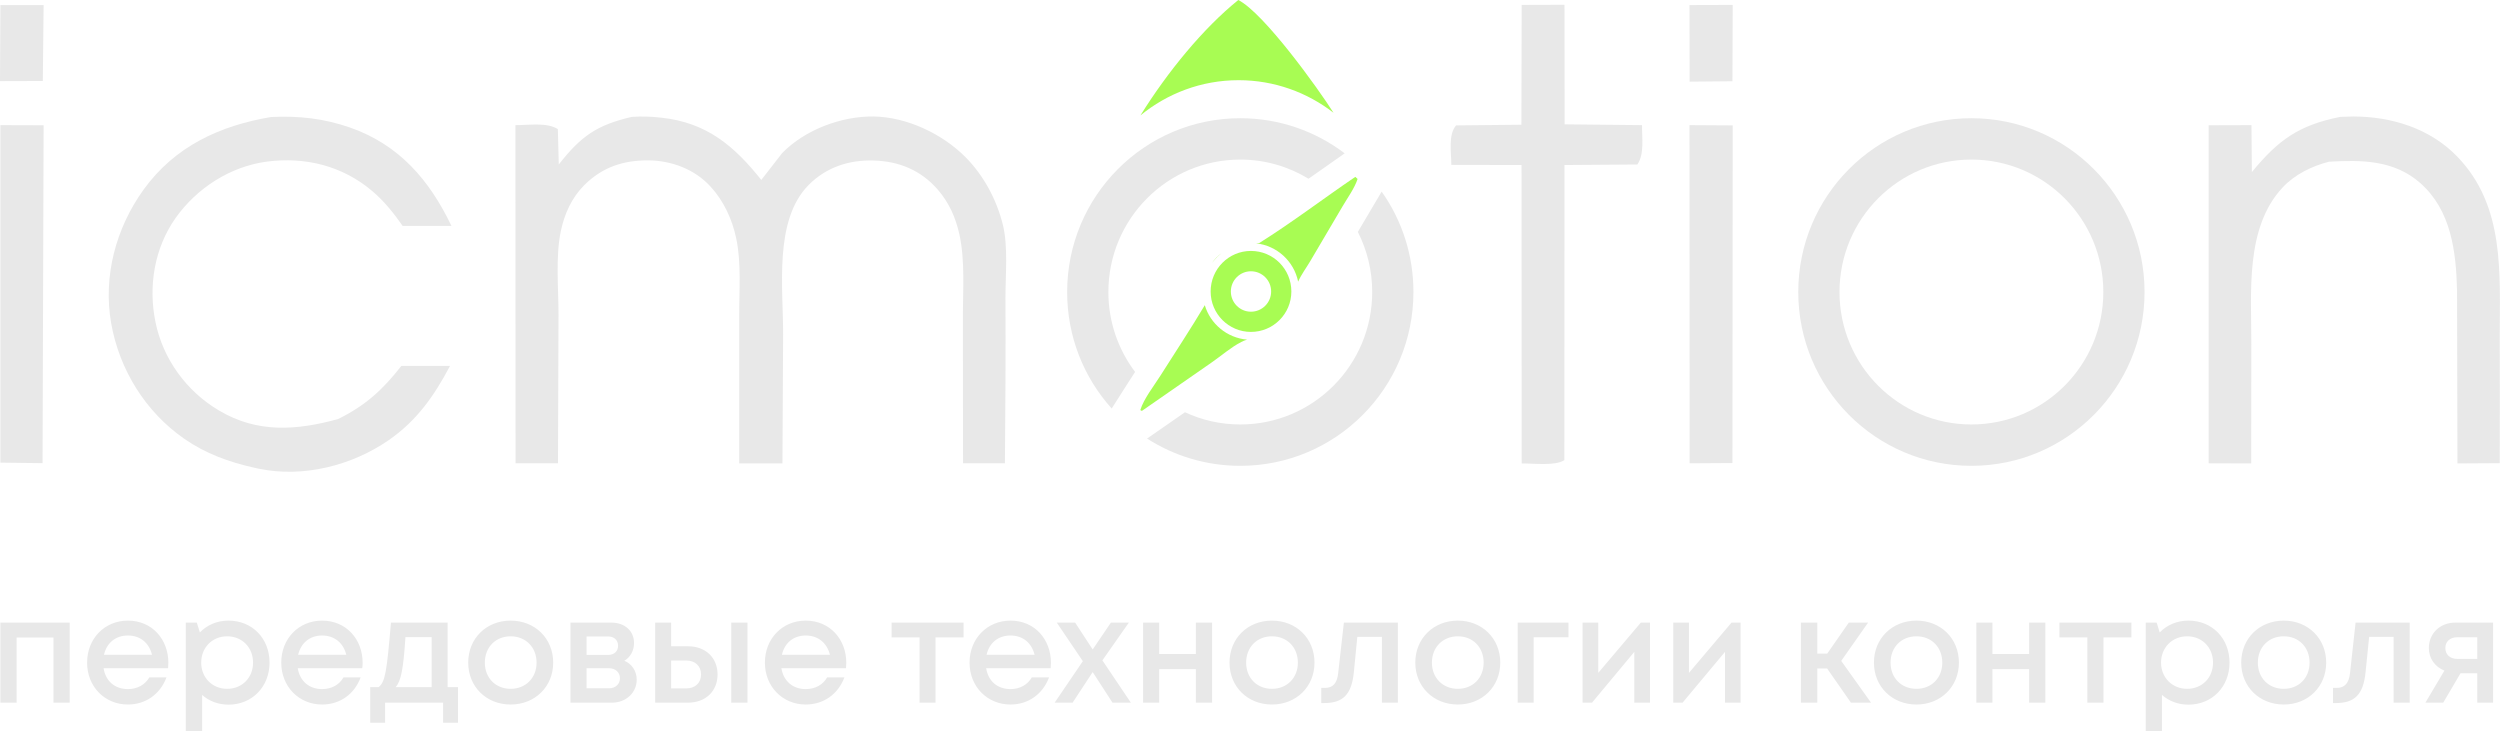 <svg xmlns="http://www.w3.org/2000/svg" xmlns:xlink="http://www.w3.org/1999/xlink" width="188" height="55" viewBox="0 0 188 55" fill="none"><desc>			Created with Pixso.	</desc><defs></defs><path id="Vector" d="M127.05 0.38L130.3 0.37L130.28 6.11L127.06 6.14L127.05 0.38Z" fill="#E8E8E8" fill-opacity="1" fill-rule="nonzero"></path><path id="Vector" d="M0.03 0.38L3.28 0.38L3.22 6.09L0 6.1C0 4.83 0.03 1.68 0.03 0.38Z" fill="#E8E8E8" fill-opacity="1" fill-rule="nonzero"></path><path id="Vector" d="M127.05 9.41L130.3 9.43L130.28 34.82L127.06 34.84L127.05 9.41Z" fill="#E8E8E8" fill-opacity="1" fill-rule="nonzero"></path><path id="Vector" d="M0.03 9.41L3.28 9.42L3.2 34.83L0.03 34.79L0.03 9.41Z" fill="#E8E8E8" fill-opacity="1" fill-rule="nonzero"></path><path id="Vector" d="M85.76 8.68C87.8 5.4 90.48 2.13 93.12 0C95.06 0.99 99.15 6.69 100.28 8.48C98.31 6.95 95.83 6.03 93.14 6.03C90.34 6.03 87.77 7.03 85.76 8.68Z" fill="#A8FC53" fill-opacity="1" fill-rule="nonzero"></path><path id="Vector" d="M114.43 0.37L117.65 0.36L117.66 9.35L123.48 9.41C123.47 10.37 123.67 11.58 123.13 12.37L117.65 12.41L117.64 34.6C116.97 35.06 115.28 34.84 114.43 34.85L114.42 12.41L109.14 12.4C109.14 11.46 108.89 10.13 109.5 9.43L114.41 9.38L114.43 0.37L114.43 0.37Z" fill="#E8E8E8" fill-opacity="1" fill-rule="nonzero"></path><path id="Vector" d="M101.92 13.3L102.09 13.46C101.86 14.16 101.34 14.87 100.97 15.5C100.16 16.88 99.34 18.26 98.53 19.64C98.25 20.12 97.85 20.65 97.62 21.18C97.31 19.65 96.03 18.47 94.46 18.3L94.69 18.28C97.15 16.74 99.52 14.93 101.92 13.3L101.92 13.3ZM93.78 25.54C93.63 25.59 93.48 25.64 93.34 25.72C92.57 26.11 91.8 26.79 91.07 27.29C89.34 28.5 87.61 29.7 85.87 30.9L85.75 30.84C86.01 29.99 86.77 29.03 87.25 28.27C88.37 26.5 89.53 24.75 90.6 22.95C91.02 24.36 92.27 25.41 93.78 25.54L93.78 25.54ZM91.14 19.78C91.34 19.47 91.59 19.23 91.86 19.04C91.59 19.25 91.35 19.5 91.14 19.78Z" fill="#A8FC53" fill-opacity="1" fill-rule="nonzero"></path><path id="Vector" d="M20.38 8.8C22.46 8.7 24.33 8.9 26.32 9.59C30.03 10.89 32.3 13.55 33.95 16.99L30.28 16.99C29.62 16.04 28.86 15.09 27.97 14.35C25.75 12.47 22.95 11.78 20.09 12.15C17.33 12.51 14.8 14.14 13.2 16.4C11.61 18.66 11.14 21.52 11.69 24.21C12.25 27 14.04 29.44 16.47 30.87C19.36 32.59 22.31 32.37 25.43 31.51C27.49 30.49 28.77 29.32 30.18 27.52L33.84 27.52C32.65 29.77 31.35 31.63 29.23 33.1C26.47 35.01 22.8 35.94 19.48 35.25L19.11 35.17C17.22 34.75 15.46 34.11 13.86 33C10.94 30.97 8.98 27.81 8.36 24.31C7.74 20.77 8.72 17.15 10.79 14.27C13.15 11 16.53 9.45 20.38 8.8L20.38 8.8Z" fill="#E8E8E8" fill-opacity="1" fill-rule="nonzero"></path><path id="Vector" d="M175.98 8.79L176.95 8.76C179.83 8.76 182.73 9.65 184.78 11.77C188.38 15.49 187.98 20.52 187.98 25.3C187.99 28.47 187.99 31.65 187.98 34.83L184.8 34.85L184.77 21.84C184.7 18.93 184.33 15.82 182.01 13.77C180.04 12.03 177.59 12.02 175.14 12.16C173.86 12.49 172.56 13.12 171.65 14.1C168.81 17.15 169.31 22.02 169.3 25.88C169.29 28.87 169.29 31.86 169.29 34.85L166.09 34.84L166.09 9.42L169.31 9.41L169.34 12.94C171.33 10.52 172.86 9.42 175.98 8.79L175.98 8.79Z" fill="#E8E8E8" fill-opacity="1" fill-rule="nonzero"></path><path id="Vector" d="M57.25 13.53L58.82 11.51C60.54 9.75 63.28 8.73 65.7 8.76C68.19 8.8 70.84 10.05 72.6 11.81C73.97 13.19 74.94 15 75.41 16.88C75.82 18.52 75.61 20.68 75.61 22.39C75.63 26.54 75.61 30.69 75.57 34.84L72.42 34.84C72.42 31.22 72.42 27.6 72.41 23.99C72.4 21.9 72.59 19.68 72.15 17.64C71.87 16.37 71.38 15.26 70.53 14.27C69.26 12.8 67.6 12.12 65.68 12.07C63.85 12.02 62.14 12.57 60.82 13.9C58.16 16.57 58.91 21.73 58.89 25.19L58.84 34.85L55.59 34.85C55.59 31.16 55.59 27.47 55.59 23.78C55.58 21.88 55.76 19.77 55.36 17.91C55.06 16.49 54.42 15.1 53.43 14.03C52.25 12.73 50.49 12.07 48.76 12.06C46.86 12.05 45.29 12.57 43.92 13.94C42.98 14.89 42.44 16.1 42.17 17.4C41.77 19.33 42 21.68 42 23.66C41.99 27.38 41.97 31.11 41.96 34.84L38.77 34.84L38.76 9.41C39.75 9.42 41.12 9.18 41.95 9.71L42.02 12.37C43.7 10.22 44.9 9.4 47.51 8.79C48.26 8.74 48.98 8.76 49.73 8.85C53.13 9.21 55.21 10.97 57.25 13.53L57.25 13.53Z" fill="#E8E8E8" fill-opacity="1" fill-rule="nonzero"></path><path id="Vector" d="M148.25 35.03C155.44 35.03 161.27 29.18 161.27 21.96C161.27 14.74 155.44 8.89 148.25 8.89C141.06 8.89 135.23 14.74 135.23 21.96C135.23 29.18 141.06 35.03 148.25 35.03ZM148.25 31.92C153.73 31.92 158.17 27.46 158.17 21.96C158.17 16.46 153.73 12 148.25 12C142.77 12 138.33 16.46 138.33 21.96C138.33 27.46 142.77 31.92 148.25 31.92Z" fill="#E8E8E8" fill-opacity="1" fill-rule="evenodd"></path><path id="Vector" d="M93.27 35.03C100.46 35.03 106.29 29.18 106.29 21.96C106.29 19.15 105.41 16.54 103.9 14.41L103.41 15.24C102.96 16 102.51 16.76 102.11 17.44C102.8 18.8 103.19 20.33 103.19 21.96C103.19 27.46 98.75 31.92 93.27 31.92C91.78 31.92 90.37 31.59 89.11 31L86.26 32.98C88.29 34.28 90.69 35.03 93.27 35.03ZM101.12 11.53C98.93 9.87 96.21 8.89 93.27 8.89C86.08 8.89 80.25 14.74 80.25 21.96C80.25 25.33 81.51 28.4 83.6 30.72C84.11 29.92 84.46 29.36 84.81 28.82L85.36 27.97C84.1 26.3 83.35 24.22 83.35 21.96C83.35 16.46 87.79 12 93.27 12C95.15 12 96.9 12.53 98.4 13.44C99.31 12.81 100.21 12.17 101.12 11.53L101.12 11.53Z" fill="#E8E8E8" fill-opacity="1" fill-rule="evenodd"></path><path id="Vector" d="M94.07 18.87C95.75 18.87 97.11 20.23 97.11 21.92C97.11 23.6 95.75 24.96 94.07 24.96C92.4 24.96 91.04 23.6 91.04 21.92C91.04 20.23 92.4 18.87 94.07 18.87ZM94.07 20.4C94.91 20.4 95.59 21.08 95.59 21.92C95.59 22.76 94.91 23.44 94.07 23.44C93.24 23.44 92.56 22.76 92.56 21.92C92.56 21.08 93.24 20.4 94.07 20.4Z" fill="#A8FC53" fill-opacity="1" fill-rule="evenodd"></path><path id="Vector" d="M0.03 46.82L0.03 52.84L1.25 52.84L1.25 47.94L4.02 47.94L4.02 52.84L5.24 52.84L5.24 46.82L0.03 46.82ZM12.66 49.84C12.66 48.09 11.45 46.67 9.62 46.67C7.87 46.67 6.55 48.02 6.55 49.83C6.55 51.63 7.87 52.98 9.62 52.98C10.95 52.98 12.04 52.21 12.52 50.94L11.23 50.94C10.91 51.49 10.33 51.82 9.62 51.82C8.64 51.82 7.94 51.22 7.79 50.25L12.64 50.25C12.65 50.11 12.66 49.98 12.66 49.84L12.66 49.84ZM9.62 47.79C10.53 47.79 11.21 48.33 11.43 49.24L7.82 49.24C8.02 48.35 8.69 47.79 9.62 47.79L9.62 47.79ZM17.18 46.67C16.32 46.67 15.57 47 15.03 47.56L14.8 46.82L13.97 46.82L13.97 55L15.2 55L15.2 52.26C15.72 52.72 16.41 52.99 17.18 52.99C18.97 52.99 20.27 51.63 20.27 49.83C20.27 48.01 18.97 46.67 17.18 46.67ZM17.08 51.8C15.96 51.8 15.13 50.95 15.13 49.83C15.13 48.7 15.96 47.85 17.08 47.85C18.21 47.85 19.03 48.69 19.03 49.83C19.03 50.96 18.21 51.8 17.08 51.8ZM27.27 49.84C27.27 48.09 26.05 46.67 24.22 46.67C22.47 46.67 21.15 48.02 21.15 49.83C21.15 51.63 22.48 52.98 24.22 52.98C25.56 52.98 26.65 52.21 27.12 50.94L25.83 50.94C25.52 51.49 24.94 51.82 24.22 51.82C23.25 51.82 22.55 51.22 22.39 50.25L27.24 50.25C27.26 50.11 27.27 49.98 27.27 49.84L27.27 49.84ZM24.22 47.79C25.13 47.79 25.82 48.33 26.04 49.24L22.42 49.24C22.63 48.35 23.3 47.79 24.22 47.79L24.22 47.79ZM33.66 51.67L33.66 46.82L29.4 46.82C29.08 50.57 28.97 51.25 28.48 51.67L27.84 51.67L27.84 54.35L28.96 54.35L28.96 52.84L33.32 52.84L33.32 54.35L34.44 54.35L34.44 51.67L33.66 51.67L33.66 51.67ZM30.49 47.91L32.46 47.91L32.46 51.67L29.76 51.67C30.15 51.2 30.33 50.37 30.49 47.91ZM38.4 52.98C40.23 52.98 41.6 51.64 41.6 49.83C41.6 48.01 40.23 46.67 38.4 46.67C36.57 46.67 35.21 48.01 35.21 49.83C35.21 51.64 36.57 52.98 38.4 52.98L38.4 52.98L38.4 52.98ZM38.4 51.8C37.27 51.8 36.46 50.98 36.46 49.83C36.46 48.67 37.27 47.85 38.4 47.85C39.53 47.85 40.35 48.67 40.35 49.83C40.35 50.98 39.53 51.8 38.4 51.8ZM46.95 49.69C47.4 49.43 47.68 48.93 47.68 48.35C47.68 47.45 46.98 46.82 45.98 46.82L42.9 46.82L42.9 52.84L46.02 52.84C47.08 52.84 47.88 52.09 47.88 51.11C47.88 50.46 47.51 49.92 46.95 49.69L46.95 49.69ZM46.48 48.56C46.48 48.97 46.19 49.25 45.73 49.25L44.11 49.25L44.11 47.86L45.73 47.86C46.18 47.86 46.48 48.14 46.48 48.56ZM45.8 51.76L44.11 51.76L44.11 50.25L45.79 50.25C46.28 50.25 46.62 50.56 46.62 51C46.62 51.45 46.28 51.76 45.8 51.76ZM51.74 48.6L50.47 48.6L50.47 46.82L49.27 46.82L49.27 52.84L51.74 52.84C53.06 52.84 53.96 51.98 53.96 50.72C53.96 49.46 53.06 48.6 51.74 48.6L51.74 48.6ZM54.99 46.82L54.99 52.84L56.21 52.84L56.21 46.82L54.99 46.82ZM51.6 51.77L50.47 51.77L50.47 49.67L51.6 49.67C52.28 49.67 52.72 50.09 52.72 50.72C52.72 51.35 52.28 51.77 51.6 51.77ZM63.64 49.84C63.64 48.09 62.42 46.67 60.59 46.67C58.84 46.67 57.52 48.02 57.52 49.83C57.52 51.63 58.85 52.98 60.59 52.98C61.93 52.98 63.02 52.21 63.5 50.94L62.2 50.94C61.89 51.49 61.31 51.82 60.59 51.82C59.62 51.82 58.92 51.22 58.76 50.25L63.62 50.25C63.63 50.11 63.64 49.98 63.64 49.84L63.64 49.84ZM60.59 47.79C61.5 47.79 62.19 48.33 62.41 49.24L58.8 49.24C59 48.35 59.67 47.79 60.59 47.79ZM72.46 46.82L67.05 46.82L67.05 47.93L69.15 47.93L69.15 52.84L70.35 52.84L70.35 47.93L72.46 47.93L72.46 46.82L72.46 46.82ZM79.03 49.84C79.03 48.09 77.82 46.67 75.99 46.67C74.24 46.67 72.91 48.02 72.91 49.83C72.91 51.63 74.24 52.98 75.99 52.98C77.32 52.98 78.41 52.21 78.89 50.94L77.59 50.94C77.28 51.49 76.7 51.82 75.99 51.82C75.01 51.82 74.31 51.22 74.16 50.25L79.01 50.25C79.02 50.11 79.03 49.98 79.03 49.84L79.03 49.84ZM75.99 47.79C76.9 47.79 77.58 48.33 77.8 49.24L74.19 49.24C74.39 48.35 75.06 47.79 75.99 47.79L75.99 47.79ZM85.04 52.84L82.9 49.66L84.89 46.82L83.54 46.82L82.17 48.84L80.85 46.82L79.47 46.82L81.43 49.72L79.31 52.84L80.66 52.84L82.17 50.54L83.66 52.84L85.04 52.84L85.04 52.84ZM89.93 46.82L89.93 49.18L87.17 49.18L87.17 46.82L85.96 46.82L85.96 52.84L87.17 52.84L87.17 50.32L89.93 50.32L89.93 52.84L91.15 52.84L91.15 46.82L89.93 46.82ZM95.65 52.98C97.48 52.98 98.85 51.64 98.85 49.83C98.85 48.01 97.48 46.67 95.65 46.67C93.82 46.67 92.46 48.01 92.46 49.83C92.46 51.64 93.82 52.98 95.65 52.98L95.65 52.98L95.65 52.98ZM95.65 51.8C94.52 51.8 93.71 50.98 93.71 49.83C93.71 48.67 94.52 47.85 95.65 47.85C96.78 47.85 97.6 48.67 97.6 49.83C97.6 50.98 96.78 51.8 95.65 51.8ZM101.06 46.82L100.63 50.63C100.55 51.39 100.22 51.73 99.65 51.73L99.36 51.73L99.36 52.87L99.57 52.87C100.96 52.87 101.64 52.27 101.81 50.55L102.07 47.89L103.92 47.89L103.92 52.84L105.12 52.84L105.12 46.82L101.06 46.82L101.06 46.82ZM109.63 52.98C111.45 52.98 112.82 51.64 112.82 49.83C112.82 48.01 111.45 46.67 109.63 46.67C107.8 46.67 106.43 48.01 106.43 49.83C106.43 51.64 107.8 52.98 109.63 52.98L109.63 52.98L109.63 52.98ZM109.63 51.8C108.5 51.8 107.68 50.98 107.68 49.83C107.68 48.67 108.5 47.85 109.63 47.85C110.76 47.85 111.57 48.67 111.57 49.83C111.57 50.98 110.76 51.8 109.63 51.8ZM117.95 46.82L114.13 46.82L114.13 52.84L115.33 52.84L115.33 47.92L117.95 47.92L117.95 46.82ZM123.39 46.82L120.19 50.6L120.19 46.82L119.01 46.82L119.01 52.84L119.72 52.84L122.9 49.02L122.9 52.84L124.08 52.84L124.08 46.82L123.39 46.82ZM130.21 46.82L127.01 50.6L127.01 46.82L125.83 46.82L125.83 52.84L126.53 52.84L129.72 49.02L129.72 52.84L130.89 52.84L130.89 46.82L130.21 46.82ZM139.19 52.84L140.7 52.84L138.46 49.7L140.48 46.82L139.03 46.82L137.41 49.15L136.66 49.15L136.66 46.82L135.43 46.82L135.43 52.84L136.66 52.84L136.66 50.27L137.4 50.27L139.19 52.84L139.19 52.84ZM144.12 52.98C145.94 52.98 147.31 51.64 147.31 49.83C147.31 48.01 145.94 46.67 144.12 46.67C142.29 46.67 140.92 48.01 140.92 49.83C140.92 51.64 142.29 52.98 144.12 52.98L144.12 52.98L144.12 52.98ZM144.12 51.8C142.98 51.8 142.17 50.98 142.17 49.83C142.17 48.67 142.98 47.85 144.12 47.85C145.25 47.85 146.06 48.67 146.06 49.83C146.06 50.98 145.25 51.8 144.12 51.8ZM152.59 46.82L152.59 49.18L149.83 49.18L149.83 46.82L148.62 46.82L148.62 52.84L149.83 52.84L149.83 50.32L152.59 50.32L152.59 52.84L153.81 52.84L153.81 46.82L152.59 46.82ZM160.28 46.82L154.87 46.82L154.87 47.93L156.97 47.93L156.97 52.84L158.18 52.84L158.18 47.93L160.28 47.93L160.28 46.82ZM164.57 46.67C163.71 46.67 162.95 47 162.41 47.56L162.18 46.82L161.36 46.82L161.36 55L162.58 55L162.58 52.26C163.11 52.72 163.79 52.99 164.57 52.99C166.36 52.99 167.66 51.63 167.66 49.83C167.66 48.01 166.36 46.67 164.57 46.67ZM164.47 51.8C163.35 51.8 162.51 50.95 162.51 49.83C162.51 48.7 163.35 47.85 164.47 47.85C165.6 47.85 166.42 48.69 166.42 49.83C166.42 50.96 165.6 51.8 164.47 51.8ZM171.74 52.98C173.56 52.98 174.93 51.64 174.93 49.83C174.93 48.01 173.56 46.67 171.74 46.67C169.91 46.67 168.54 48.01 168.54 49.83C168.54 51.64 169.91 52.98 171.74 52.98L171.74 52.98L171.74 52.98ZM171.74 51.8C170.6 51.8 169.79 50.98 169.79 49.83C169.79 48.67 170.6 47.85 171.74 47.85C172.87 47.85 173.68 48.67 173.68 49.83C173.68 50.98 172.87 51.8 171.74 51.8ZM177.14 46.82L176.72 50.63C176.64 51.39 176.3 51.73 175.73 51.73L175.44 51.73L175.44 52.87L175.65 52.87C177.04 52.87 177.72 52.27 177.89 50.55L178.16 47.89L180 47.89L180 52.84L181.21 52.84L181.21 46.82L177.14 46.82L177.14 46.82ZM184.63 46.82C183.5 46.82 182.65 47.63 182.65 48.73C182.65 49.51 183.1 50.14 183.82 50.43L182.39 52.84L183.73 52.84L185.03 50.63L186.29 50.63L186.29 52.84L187.48 52.84L187.48 46.82L184.63 46.82ZM184.79 49.55C184.24 49.55 183.89 49.22 183.89 48.73C183.89 48.25 184.24 47.92 184.79 47.92L186.29 47.92L186.29 49.55L184.79 49.55Z" fill="#E8E8E8" fill-opacity="1" fill-rule="nonzero"></path></svg>